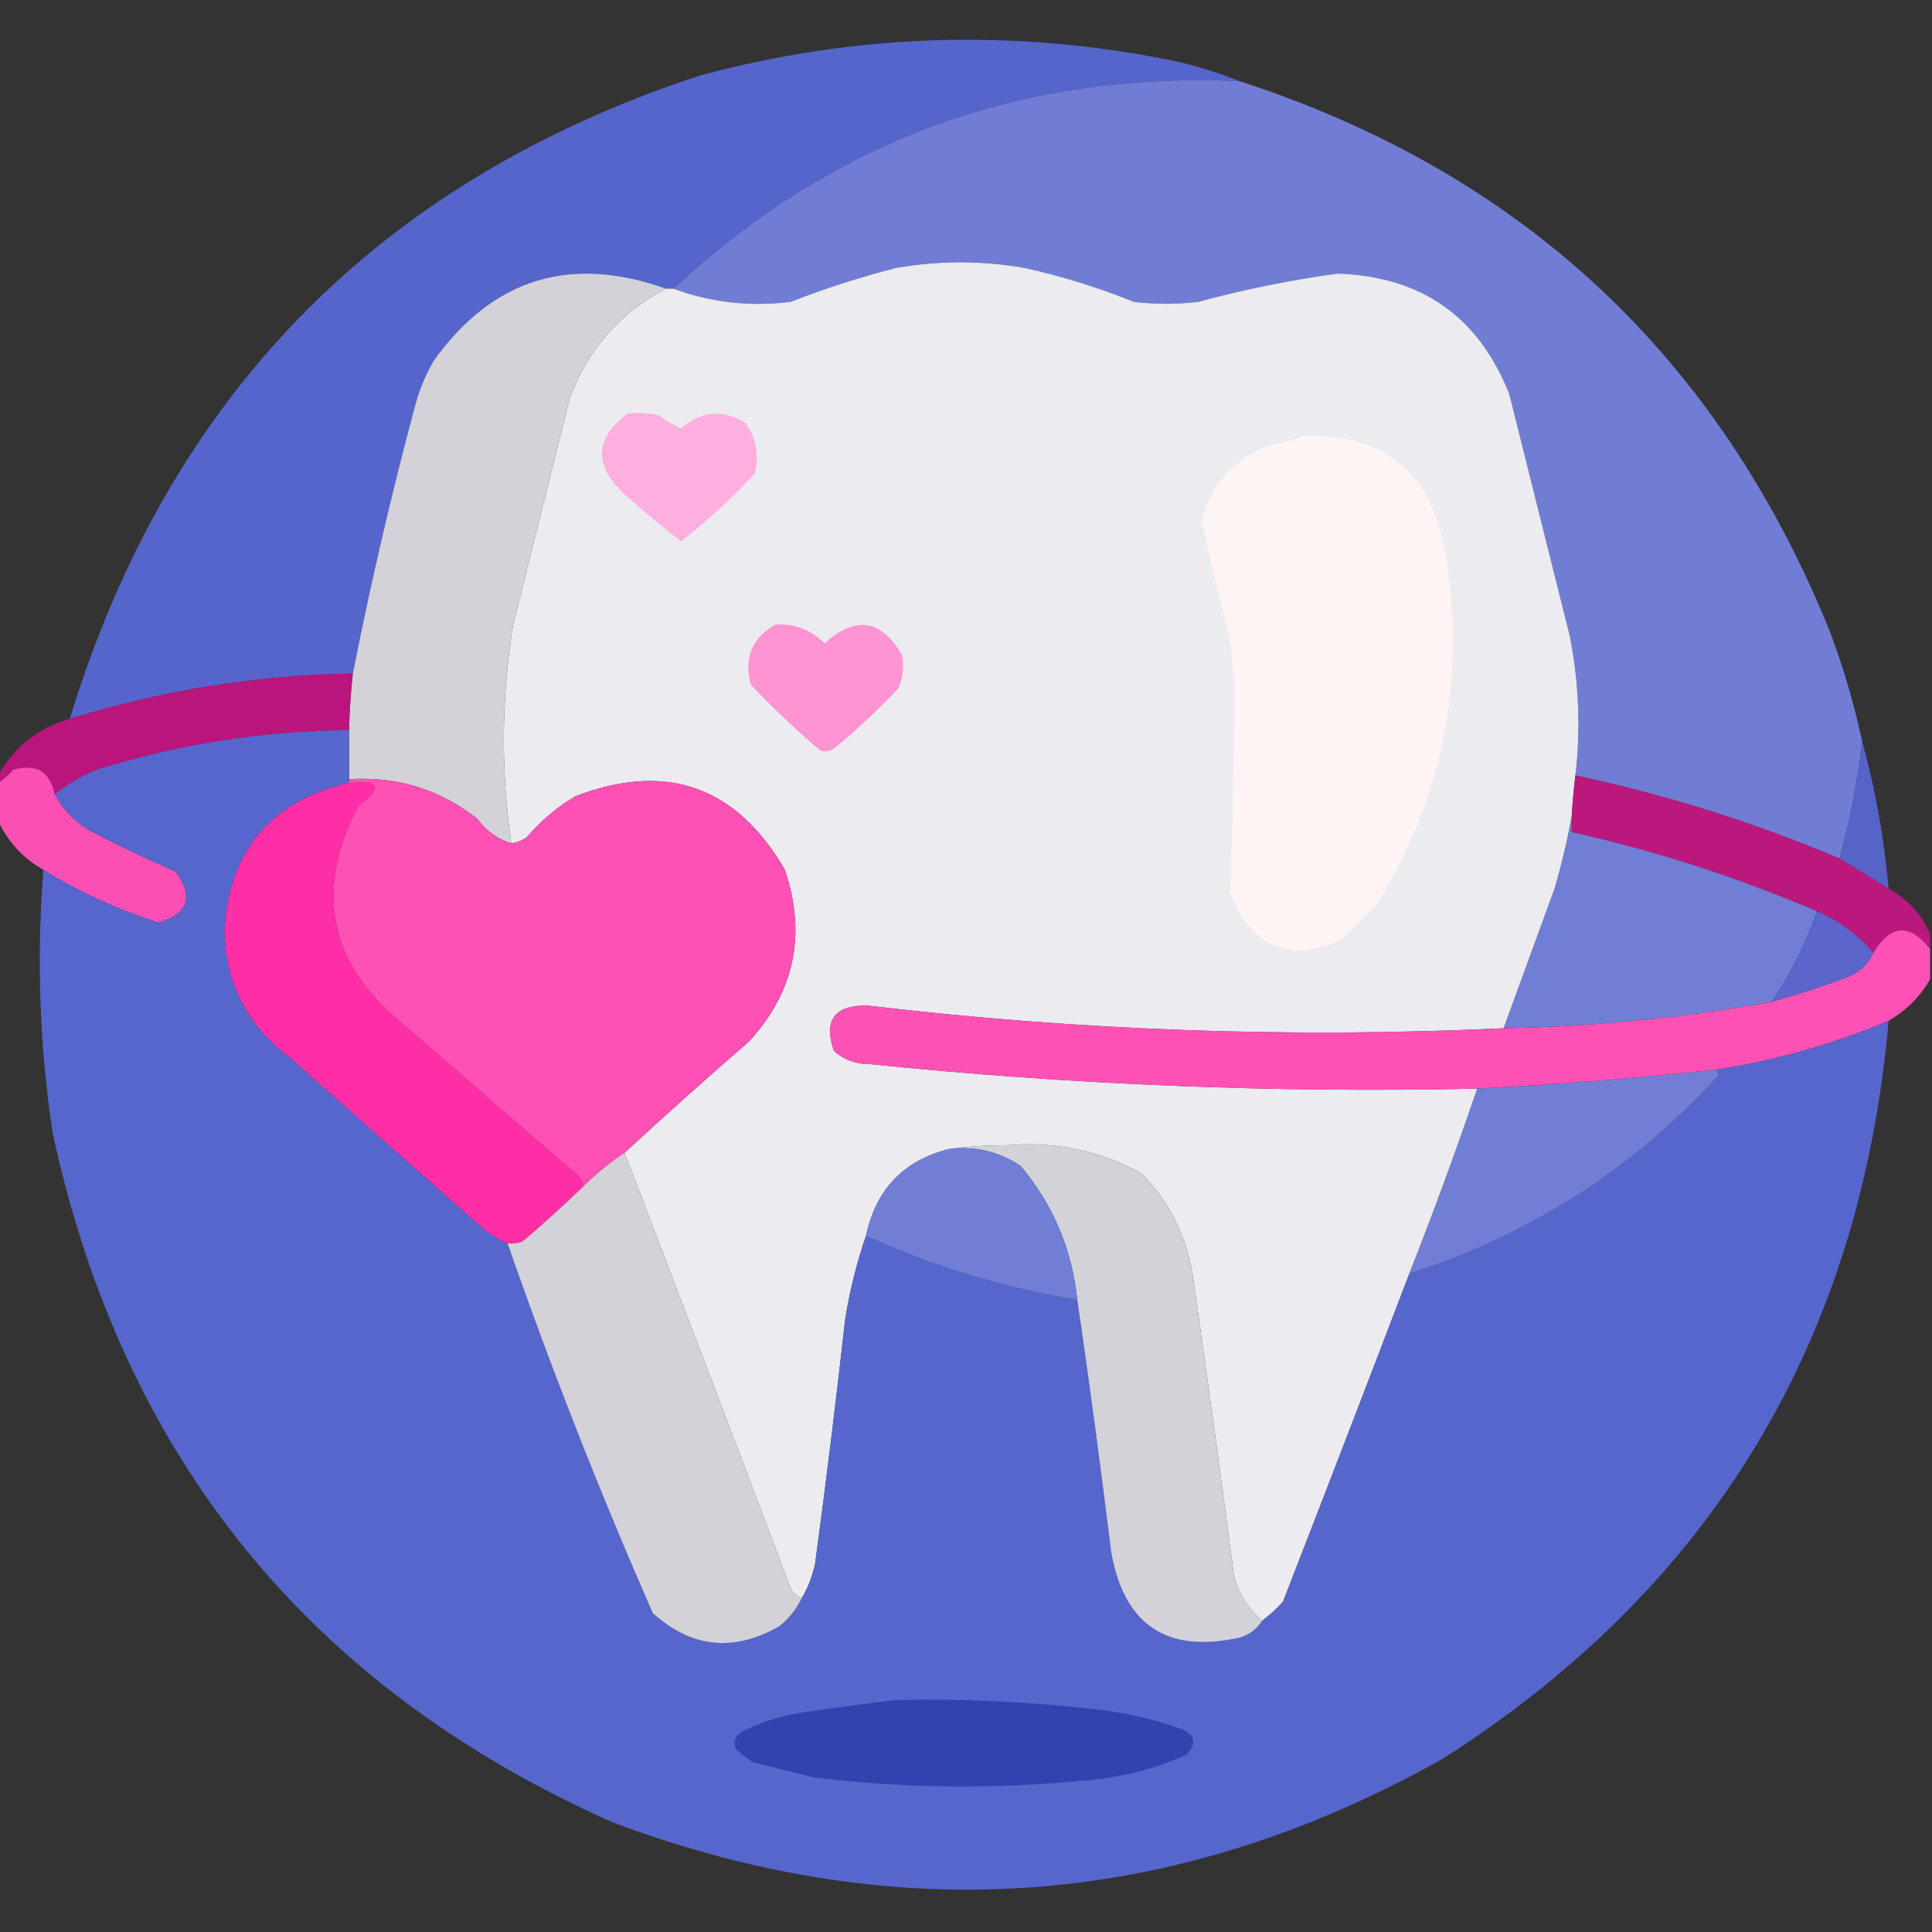 <?xml version="1.0" encoding="UTF-8"?>
<!DOCTYPE svg PUBLIC "-//W3C//DTD SVG 1.1//EN" "http://www.w3.org/Graphics/SVG/1.1/DTD/svg11.dtd">
<svg xmlns="http://www.w3.org/2000/svg" version="1.1" width="512px" height="512px" style="shape-rendering:geometricPrecision; text-rendering:geometricPrecision; image-rendering:optimizeQuality; fill-rule:evenodd; clip-rule:evenodd" xmlns:xlink="http://www.w3.org/1999/xlink">
<rect width="100%" height="100%" fill="#333333" stroke="none"/>
<g><path style="opacity:0.994" fill="#5766cd" d="M 328.5,21.5 C 270.559,18.917 220.559,37.251 178.5,76.5C 177.833,76.5 177.167,76.5 176.5,76.5C 151.121,67.462 130.621,73.795 115,95.5C 112.781,99.271 111.115,103.271 110,107.5C 103.707,131.004 98.207,154.671 93.5,178.5C 67.894,178.935 42.894,182.935 18.5,190.5C 44.674,104.825 100.341,47.992 185.5,20C 226.834,8.901 268.501,7.568 310.5,16C 316.764,17.369 322.764,19.202 328.5,21.5 Z"/></g>
<g><path style="opacity:1" fill="#717dd5" d="M 328.5,21.5 C 403.3,45.797 455.467,94.464 485,167.5C 488.551,176.984 491.385,186.651 493.5,196.5C 492.25,207.003 490.25,217.337 487.5,227.5C 464.859,217.953 441.526,210.62 417.5,205.5C 418.939,193.144 418.439,180.81 416,168.5C 410.667,147.167 405.333,125.833 400,104.5C 391.913,83.931 376.746,73.265 354.5,72.5C 342.022,74.202 329.689,76.702 317.5,80C 311.833,80.667 306.167,80.667 300.5,80C 291.098,76.2 281.431,73.2 271.5,71C 260.171,69.031 248.838,69.031 237.5,71C 227.971,73.433 218.638,76.433 209.5,80C 198.74,81.336 188.407,80.169 178.5,76.5C 220.559,37.251 270.559,18.917 328.5,21.5 Z"/></g>
<g><path style="opacity:1" fill="#ebebf0" d="M 417.5,205.5 C 417.058,209.154 416.724,212.821 416.5,216.5C 415.367,222.773 413.867,229.106 412,235.5C 407.486,247.854 402.986,260.188 398.5,272.5C 342.33,275.145 286.163,273.145 230,266.5C 221.189,266.299 218.189,270.299 221,278.5C 223.674,280.871 226.841,282.037 230.5,282C 284.029,287.494 337.696,289.66 391.5,288.5C 385.896,304.98 379.896,321.313 373.5,337.5C 362.44,366.511 351.273,395.511 340,424.5C 338.296,426.373 336.463,428.04 334.5,429.5C 330.762,426.374 328.262,422.374 327,417.5C 323.497,390.81 319.83,364.143 316,337.5C 314.264,327.193 309.764,318.36 302.5,311C 291.448,304.923 279.615,302.423 267,303.5C 261.656,303.501 256.489,303.834 251.5,304.5C 239.475,307.528 232.141,315.195 229.5,327.5C 227.052,334.624 225.219,341.957 224,349.5C 221.58,371.197 218.913,392.863 216,414.5C 215.275,417.79 214.108,420.79 212.5,423.5C 210.665,422.878 209.498,421.544 209,419.5C 194.59,381.432 180.09,343.432 165.5,305.5C 176.306,295.532 187.306,285.699 198.5,276C 210.59,262.795 213.756,247.629 208,230.5C 195.086,208.308 176.586,201.808 152.5,211C 147.58,213.916 143.247,217.582 139.5,222C 138.255,222.791 136.922,223.291 135.5,223.5C 132.687,204.137 132.854,184.804 136,165.5C 140.994,145.523 145.994,125.523 151,105.5C 155.821,92.518 164.321,82.851 176.5,76.5C 177.167,76.5 177.833,76.5 178.5,76.5C 188.407,80.169 198.74,81.336 209.5,80C 218.638,76.433 227.971,73.433 237.5,71C 248.838,69.031 260.171,69.031 271.5,71C 281.431,73.2 291.098,76.2 300.5,80C 306.167,80.667 311.833,80.667 317.5,80C 329.689,76.702 342.022,74.202 354.5,72.5C 376.746,73.265 391.913,83.931 400,104.5C 405.333,125.833 410.667,147.167 416,168.5C 418.439,180.81 418.939,193.144 417.5,205.5 Z"/></g>
<g><path style="opacity:1" fill="#d2d2d8" d="M 176.5,76.5 C 164.321,82.851 155.821,92.518 151,105.5C 145.994,125.523 140.994,145.523 136,165.5C 132.854,184.804 132.687,204.137 135.5,223.5C 131.869,222.392 128.869,220.226 126.5,217C 116.535,209.174 105.201,205.674 92.5,206.5C 92.5,202.167 92.5,197.833 92.5,193.5C 92.613,188.482 92.947,183.482 93.5,178.5C 98.207,154.671 103.707,131.004 110,107.5C 111.115,103.271 112.781,99.271 115,95.5C 130.621,73.795 151.121,67.462 176.5,76.5 Z"/></g>
<g><path style="opacity:1" fill="#feafe0" d="M 166.5,109.5 C 169.187,109.336 171.854,109.503 174.5,110C 176.374,111.435 178.374,112.602 180.5,113.5C 185.774,108.915 191.441,108.415 197.5,112C 200.393,116.025 201.226,120.525 200,125.5C 193.951,132.052 187.451,138.052 180.5,143.5C 175.354,139.522 170.354,135.355 165.5,131C 157.209,123.266 157.542,116.099 166.5,109.5 Z"/></g>
<g><path style="opacity:1" fill="#fef4f4" d="M 345.5,115.5 C 366.993,114.843 379.493,125.176 383,146.5C 388.573,179.865 382.573,210.865 365,239.5C 361.833,242.667 358.667,245.833 355.5,249C 341.443,255.23 331.61,251.063 326,236.5C 326.742,217.514 327.075,198.514 327,179.5C 326.667,176.167 326.333,172.833 326,169.5C 323.241,159.034 320.741,148.534 318.5,138C 320.916,128.244 326.916,121.577 336.5,118C 339.678,117.34 342.678,116.507 345.5,115.5 Z"/></g>
<g><path style="opacity:1" fill="#fe95d2" d="M 205.5,165.5 C 210.585,165.209 214.918,166.876 218.5,170.5C 226.676,163.114 233.51,164.114 239,173.5C 239.652,176.594 239.318,179.594 238,182.5C 232.802,188.033 227.302,193.2 221.5,198C 220.241,198.982 218.908,199.315 217.5,199C 210.978,193.477 204.812,187.643 199,181.5C 197.062,174.389 199.229,169.056 205.5,165.5 Z"/></g>
<g><path style="opacity:0.996" fill="#bb167d" d="M 93.5,178.5 C 92.947,183.482 92.613,188.482 92.5,193.5C 69.647,193.693 47.313,197.193 25.5,204C 21.476,205.674 17.809,207.841 14.5,210.5C 13.24,204.425 9.573,202.259 3.5,204C 2.295,205.376 0.962,206.542 -0.5,207.5C -0.5,206.833 -0.5,206.167 -0.5,205.5C 3.741,197.933 10.075,192.933 18.5,190.5C 42.894,182.935 67.894,178.935 93.5,178.5 Z"/></g>
<g><path style="opacity:0.997" fill="#5766cd" d="M 92.5,193.5 C 92.5,197.833 92.5,202.167 92.5,206.5C 92.5,206.833 92.5,207.167 92.5,207.5C 71.984,212.182 60.984,225.016 59.5,246C 59.569,260.138 65.236,271.472 76.5,280C 93.833,295.333 111.167,310.667 128.5,326C 130.405,327.421 132.405,328.588 134.5,329.5C 146.062,362.691 158.896,395.357 173,427.5C 183.261,436.731 194.428,437.898 206.5,431C 209.094,428.914 211.094,426.414 212.5,423.5C 214.108,420.79 215.275,417.79 216,414.5C 218.913,392.863 221.58,371.197 224,349.5C 225.219,341.957 227.052,334.624 229.5,327.5C 247.408,335.644 266.075,341.311 285.5,344.5C 288.729,366.651 291.729,388.985 294.5,411.5C 297.977,430.745 309.31,438.245 328.5,434C 331.106,433.208 333.106,431.708 334.5,429.5C 336.463,428.04 338.296,426.373 340,424.5C 351.273,395.511 362.44,366.511 373.5,337.5C 405.307,327.352 432.473,310.019 455,285.5C 455.692,284.563 455.525,283.897 454.5,283.5C 470.319,281.044 485.652,276.711 500.5,270.5C 493.08,355.319 453.747,420.485 382.5,466C 311.856,505.76 238.523,511.426 162.5,483C 82.206,447.359 32.706,386.526 14,300.5C 10.472,277.254 9.638,253.921 11.5,230.5C 21.058,236.36 31.225,241.027 42,244.5C 49.875,242.127 51.375,237.627 46.5,231C 38.681,227.59 31.014,223.923 23.5,220C 19.598,217.6 16.598,214.434 14.5,210.5C 17.809,207.841 21.476,205.674 25.5,204C 47.313,197.193 69.647,193.693 92.5,193.5 Z"/></g>
<g><path style="opacity:0.961" fill="#5865cd" d="M 493.5,196.5 C 497.003,209.179 499.337,222.179 500.5,235.5C 496.144,232.799 491.811,230.132 487.5,227.5C 490.25,217.337 492.25,207.003 493.5,196.5 Z"/></g>
<g><path style="opacity:0.999" fill="#fc4fb4" d="M 14.5,210.5 C 16.598,214.434 19.598,217.6 23.5,220C 31.014,223.923 38.681,227.59 46.5,231C 51.375,237.627 49.875,242.127 42,244.5C 31.225,241.027 21.058,236.36 11.5,230.5C 6.084,227.42 2.084,223.086 -0.5,217.5C -0.5,214.167 -0.5,210.833 -0.5,207.5C 0.962,206.542 2.295,205.376 3.5,204C 9.573,202.259 13.24,204.425 14.5,210.5 Z"/></g>
<g><path style="opacity:0.998" fill="#bb187e" d="M 417.5,205.5 C 441.526,210.62 464.859,217.953 487.5,227.5C 491.811,230.132 496.144,232.799 500.5,235.5C 505.547,238.28 509.214,242.28 511.5,247.5C 511.5,248.833 511.5,250.167 511.5,251.5C 506.031,244.593 501.031,244.926 496.5,252.5C 492.39,247.739 487.39,244.072 481.5,241.5C 460.491,232.497 438.824,225.497 416.5,220.5C 416.5,219.167 416.5,217.833 416.5,216.5C 416.724,212.821 417.058,209.154 417.5,205.5 Z"/></g>
<g><path style="opacity:1" fill="#fe2ea6" d="M 92.5,207.5 C 100.752,206.731 101.585,208.731 95,213.5C 83.097,236.394 87.264,255.894 107.5,272C 122.5,285 137.5,298 152.5,311C 153.823,311.816 154.489,312.983 154.5,314.5C 149.362,319.468 144.029,324.301 138.5,329C 137.207,329.49 135.873,329.657 134.5,329.5C 132.405,328.588 130.405,327.421 128.5,326C 111.167,310.667 93.833,295.333 76.5,280C 65.236,271.472 59.569,260.138 59.5,246C 60.984,225.016 71.984,212.182 92.5,207.5 Z"/></g>
<g><path style="opacity:1" fill="#fe50b5" d="M 92.5,207.5 C 92.5,207.167 92.5,206.833 92.5,206.5C 105.201,205.674 116.535,209.174 126.5,217C 128.869,220.226 131.869,222.392 135.5,223.5C 136.922,223.291 138.255,222.791 139.5,222C 143.247,217.582 147.58,213.916 152.5,211C 176.586,201.808 195.086,208.308 208,230.5C 213.756,247.629 210.59,262.795 198.5,276C 187.306,285.699 176.306,295.532 165.5,305.5C 161.543,308.122 157.876,311.122 154.5,314.5C 154.489,312.983 153.823,311.816 152.5,311C 137.5,298 122.5,285 107.5,272C 87.264,255.894 83.097,236.394 95,213.5C 101.585,208.731 100.752,206.731 92.5,207.5 Z"/></g>
<g><path style="opacity:1" fill="#717ed5" d="M 416.5,216.5 C 416.5,217.833 416.5,219.167 416.5,220.5C 438.824,225.497 460.491,232.497 481.5,241.5C 478.573,250.02 474.573,258.02 469.5,265.5C 446.034,269.747 422.367,272.08 398.5,272.5C 402.986,260.188 407.486,247.854 412,235.5C 413.867,229.106 415.367,222.773 416.5,216.5 Z"/></g>
<g><path style="opacity:1" fill="#5b65cc" d="M 481.5,241.5 C 487.39,244.072 492.39,247.739 496.5,252.5C 495.12,255.552 492.786,257.718 489.5,259C 482.921,261.477 476.255,263.644 469.5,265.5C 474.573,258.02 478.573,250.02 481.5,241.5 Z"/></g>
<g><path style="opacity:1" fill="#fd51b5" d="M 511.5,251.5 C 511.5,254.167 511.5,256.833 511.5,259.5C 508.861,264.139 505.194,267.806 500.5,270.5C 485.652,276.711 470.319,281.044 454.5,283.5C 433.499,285.754 412.499,287.421 391.5,288.5C 337.696,289.66 284.029,287.494 230.5,282C 226.841,282.037 223.674,280.871 221,278.5C 218.189,270.299 221.189,266.299 230,266.5C 286.163,273.145 342.33,275.145 398.5,272.5C 422.367,272.08 446.034,269.747 469.5,265.5C 476.255,263.644 482.921,261.477 489.5,259C 492.786,257.718 495.12,255.552 496.5,252.5C 501.031,244.926 506.031,244.593 511.5,251.5 Z"/></g>
<g><path style="opacity:1" fill="#727ed5" d="M 454.5,283.5 C 455.525,283.897 455.692,284.563 455,285.5C 432.473,310.019 405.307,327.352 373.5,337.5C 379.896,321.313 385.896,304.98 391.5,288.5C 412.499,287.421 433.499,285.754 454.5,283.5 Z"/></g>
<g><path style="opacity:1" fill="#d2d2d8" d="M 251.5,304.5 C 256.489,303.834 261.656,303.501 267,303.5C 279.615,302.423 291.448,304.923 302.5,311C 309.764,318.36 314.264,327.193 316,337.5C 319.83,364.143 323.497,390.81 327,417.5C 328.262,422.374 330.762,426.374 334.5,429.5C 333.106,431.708 331.106,433.208 328.5,434C 309.31,438.245 297.977,430.745 294.5,411.5C 291.729,388.985 288.729,366.651 285.5,344.5C 284.092,331.1 279.092,319.267 270.5,309C 264.727,305.155 258.393,303.655 251.5,304.5 Z"/></g>
<g><path style="opacity:1" fill="#717ed6" d="M 251.5,304.5 C 258.393,303.655 264.727,305.155 270.5,309C 279.092,319.267 284.092,331.1 285.5,344.5C 266.075,341.311 247.408,335.644 229.5,327.5C 232.141,315.195 239.475,307.528 251.5,304.5 Z"/></g>
<g><path style="opacity:1" fill="#d2d2d8" d="M 165.5,305.5 C 180.09,343.432 194.59,381.432 209,419.5C 209.498,421.544 210.665,422.878 212.5,423.5C 211.094,426.414 209.094,428.914 206.5,431C 194.428,437.898 183.261,436.731 173,427.5C 158.896,395.357 146.062,362.691 134.5,329.5C 135.873,329.657 137.207,329.49 138.5,329C 144.029,324.301 149.362,319.468 154.5,314.5C 157.876,311.122 161.543,308.122 165.5,305.5 Z"/></g>
<g><path style="opacity:1" fill="#3342ae" d="M 237.5,450.5 C 255.224,450.142 272.891,450.975 290.5,453C 298.026,453.837 305.359,455.503 312.5,458C 316.674,459.508 317.341,461.841 314.5,465C 305.299,469.108 295.632,471.442 285.5,472C 262.129,474.206 238.795,473.873 215.5,471C 210.162,469.666 204.828,468.333 199.5,467C 197.91,465.954 196.41,464.787 195,463.5C 194.289,461.633 194.789,460.133 196.5,459C 201.236,456.565 206.236,454.899 211.5,454C 220.298,452.696 228.965,451.529 237.5,450.5 Z"/></g>
</svg>
